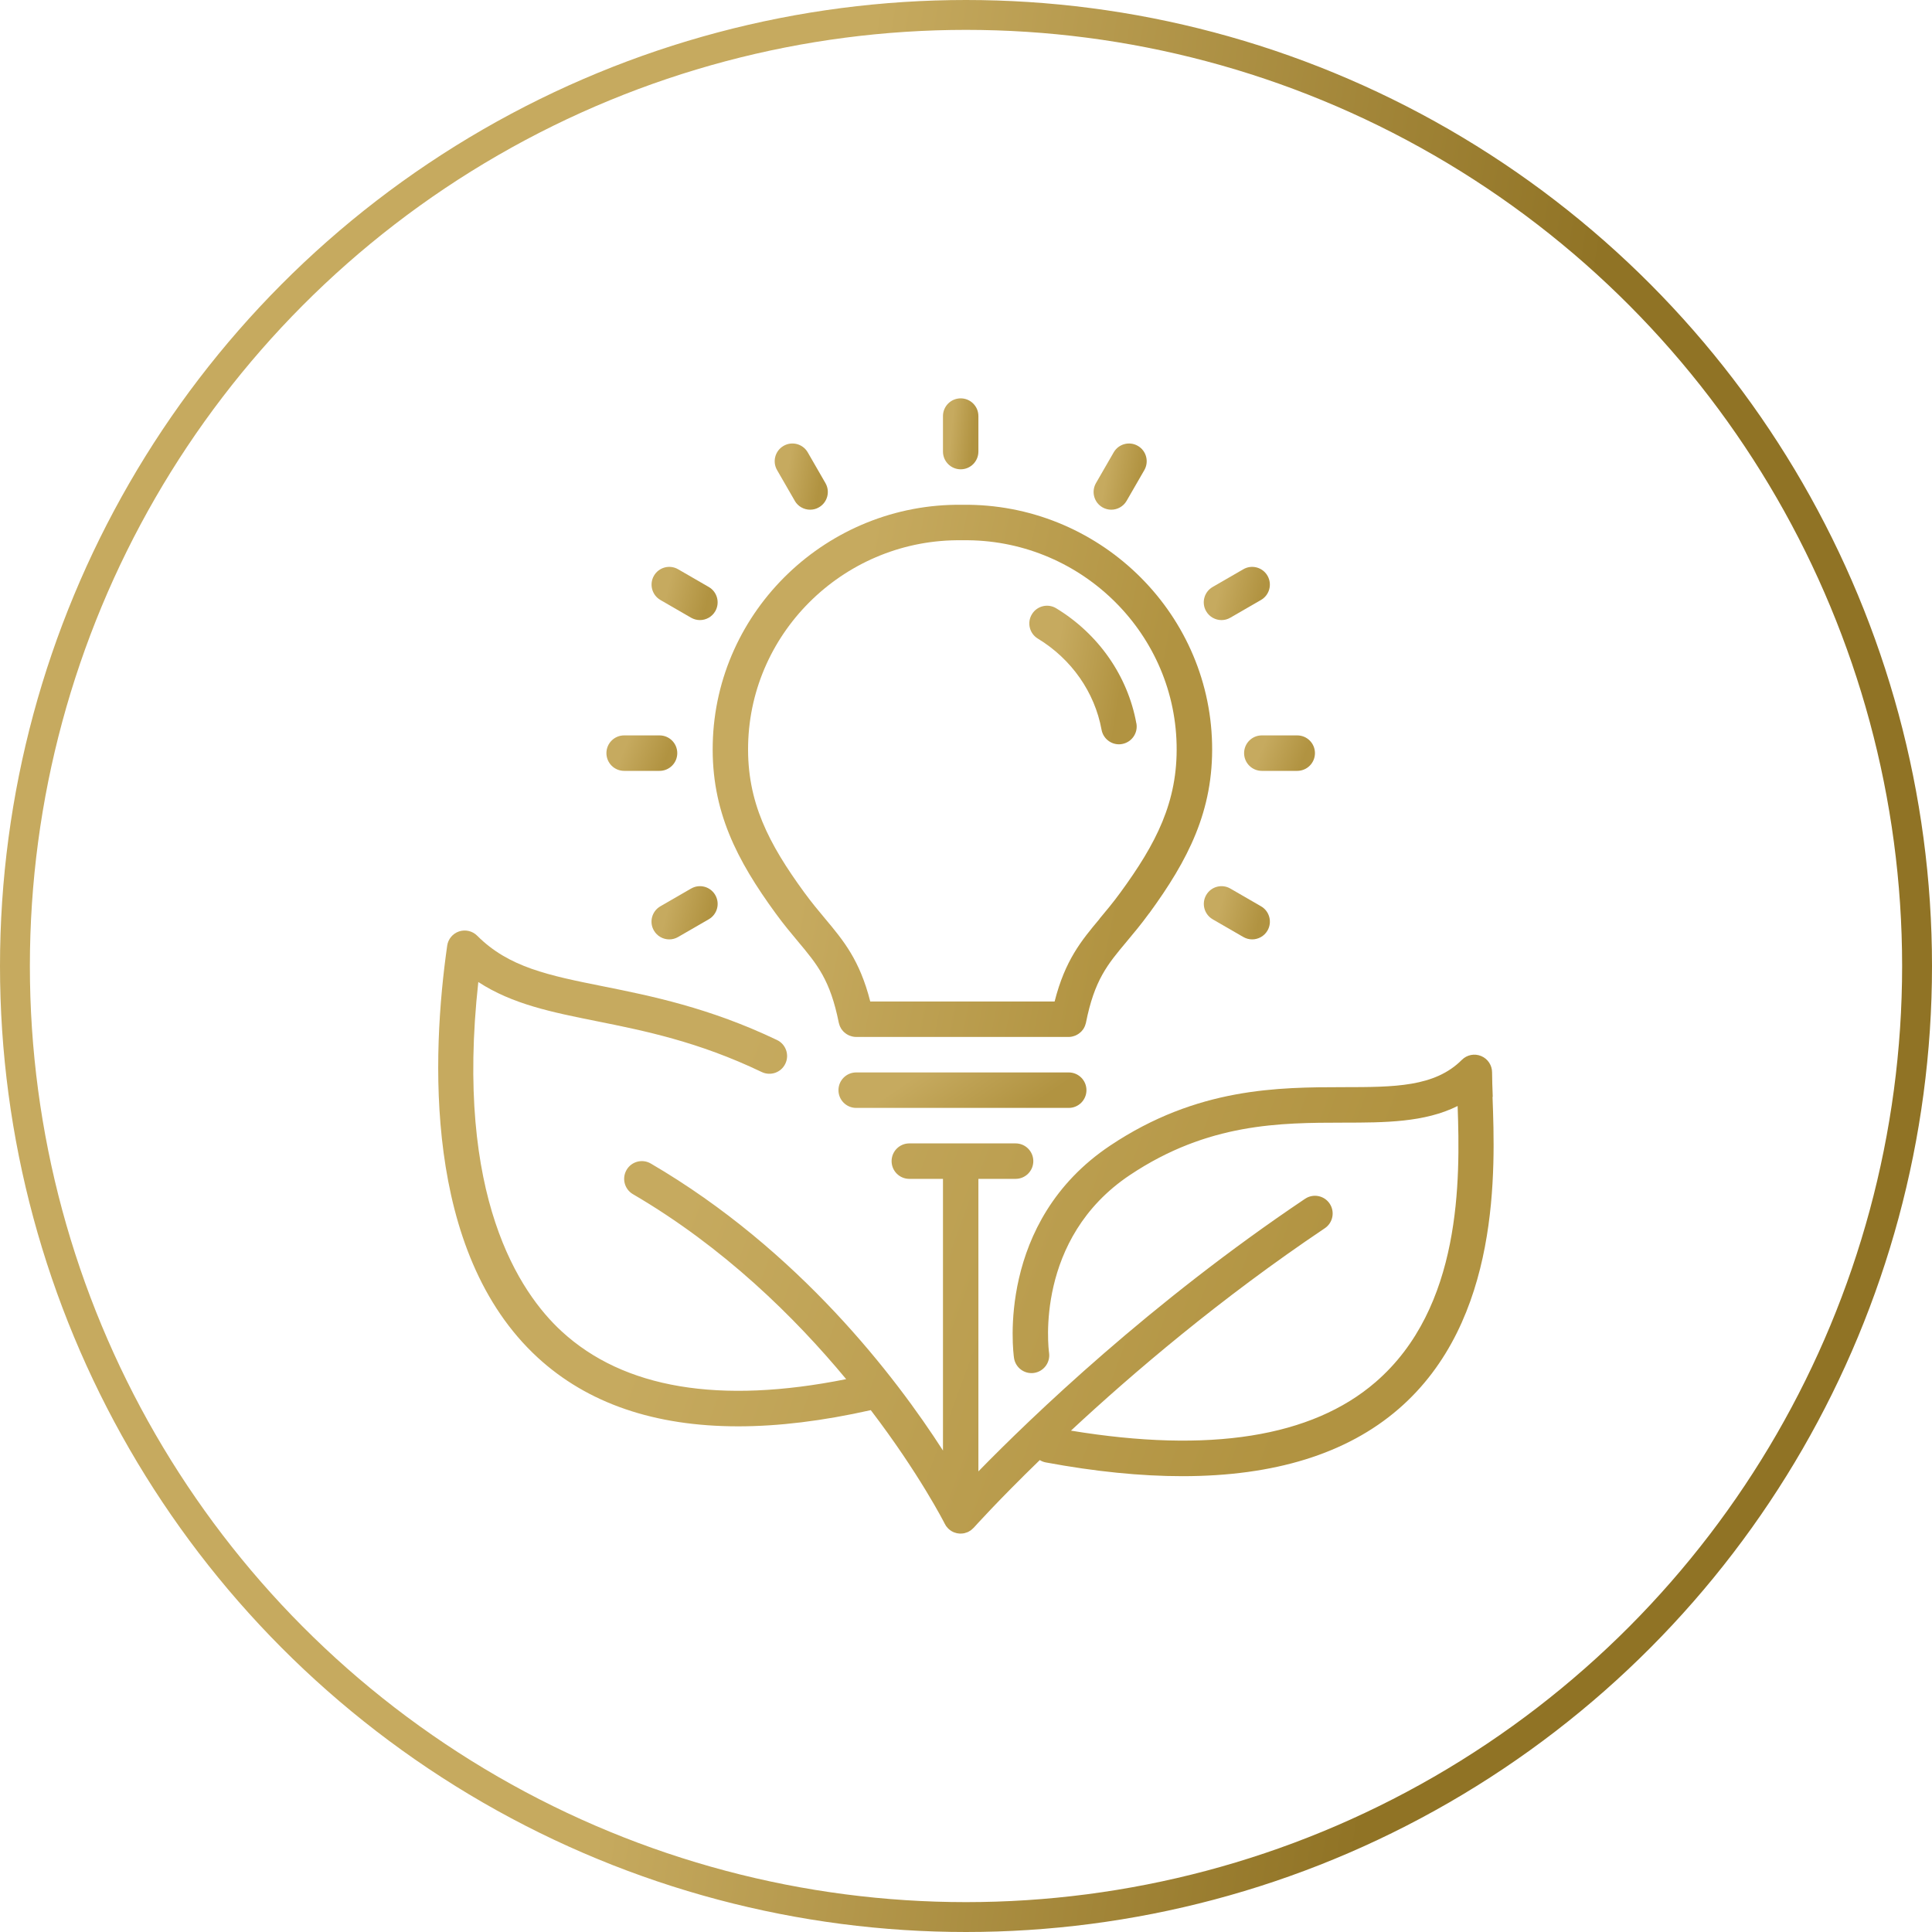 <svg width="194" height="194" viewBox="0 0 194 194" fill="none" xmlns="http://www.w3.org/2000/svg">
<circle cx="97" cy="97" r="95.5" stroke="url(#paint0_linear_4923_1230)" stroke-width="3"/>
<g clip-path="url(#clip0_4923_1230)">
<path d="M115.387 91.723C119.291 86.371 121.861 81.427 121.71 74.686C121.408 61.268 110.18 50.527 96.671 50.688C96.671 50.688 96.671 50.688 96.666 50.688C96.657 50.688 96.649 50.688 96.64 50.688C96.631 50.688 96.622 50.688 96.613 50.688C96.613 50.688 96.613 50.688 96.609 50.688C83.117 50.514 71.867 61.268 71.569 74.686C71.418 81.427 73.988 86.371 77.892 91.723C78.697 92.828 79.458 93.736 80.129 94.537C82.081 96.871 83.366 98.407 84.225 102.691C84.229 102.718 84.242 102.745 84.247 102.771C84.269 102.856 84.291 102.936 84.322 103.012C84.336 103.047 84.358 103.079 84.371 103.114C84.402 103.181 84.434 103.243 84.474 103.306C84.496 103.341 84.522 103.368 84.545 103.404C84.585 103.457 84.629 103.511 84.674 103.56C84.705 103.591 84.736 103.617 84.767 103.649C84.816 103.693 84.865 103.733 84.918 103.773C84.954 103.8 84.989 103.822 85.029 103.849C85.083 103.885 85.141 103.916 85.198 103.943C85.238 103.96 85.274 103.983 85.319 103.996C85.385 104.023 85.456 104.045 85.532 104.063C85.567 104.072 85.599 104.085 85.634 104.089C85.745 104.112 85.856 104.125 85.968 104.125H107.307C107.423 104.125 107.534 104.112 107.641 104.089C107.676 104.081 107.708 104.072 107.743 104.063C107.814 104.045 107.885 104.023 107.952 103.996C107.992 103.978 108.032 103.96 108.072 103.943C108.13 103.916 108.188 103.885 108.241 103.849C108.277 103.827 108.317 103.8 108.352 103.773C108.406 103.733 108.455 103.693 108.503 103.649C108.535 103.622 108.566 103.591 108.597 103.56C108.646 103.511 108.686 103.457 108.726 103.404C108.748 103.373 108.775 103.341 108.797 103.306C108.837 103.248 108.868 103.181 108.899 103.114C108.917 103.079 108.935 103.047 108.948 103.012C108.979 102.936 109.001 102.856 109.024 102.771C109.033 102.745 109.042 102.718 109.046 102.691C109.9 98.407 111.189 96.867 113.141 94.537C113.813 93.736 114.573 92.828 115.378 91.723H115.387ZM110.424 92.253C108.575 94.462 106.956 96.412 105.898 100.563H87.386C86.328 96.408 84.709 94.462 82.859 92.253C82.192 91.456 81.503 90.632 80.765 89.621C77.186 84.718 74.993 80.524 75.122 74.766C75.38 63.281 85.029 54.072 96.609 54.25C96.613 54.25 96.618 54.25 96.622 54.25C96.622 54.25 96.631 54.25 96.635 54.25H96.662C108.254 54.076 117.895 63.281 118.148 74.766C118.277 80.524 116.085 84.718 112.505 89.621C111.767 90.632 111.078 91.456 110.411 92.253H110.424Z" fill="url(#paint1_linear_4923_1230)"/>
<path d="M107.316 107.688H85.972C84.989 107.688 84.193 108.485 84.193 109.469C84.193 110.453 84.989 111.25 85.972 111.25H107.316C108.299 111.25 109.095 110.453 109.095 109.469C109.095 108.485 108.299 107.688 107.316 107.688Z" fill="url(#paint2_linear_4923_1230)"/>
<path d="M114.106 72.637C113.244 67.877 110.309 63.664 106.058 61.081C105.217 60.569 104.123 60.841 103.617 61.682C103.105 62.524 103.376 63.62 104.217 64.127C107.596 66.18 109.926 69.515 110.611 73.274C110.767 74.133 111.514 74.739 112.359 74.739C112.465 74.739 112.572 74.73 112.679 74.708C113.644 74.53 114.289 73.603 114.111 72.637H114.106Z" fill="url(#paint3_linear_4923_1230)"/>
<path d="M149.893 110.137C149.858 109.171 149.826 108.338 149.826 107.688C149.826 106.966 149.395 106.316 148.728 106.04C148.061 105.764 147.301 105.915 146.789 106.427C144.068 109.153 140.022 109.162 134.899 109.166C128.362 109.175 120.225 109.188 111.487 115.026C100.015 122.686 101.74 135.8 101.82 136.352C101.958 137.323 102.856 138 103.826 137.862C104.795 137.724 105.475 136.824 105.342 135.854C105.28 135.391 103.888 124.382 113.462 117.988C121.31 112.751 128.531 112.738 134.908 112.729C139.066 112.724 143.045 112.715 146.367 111.059C146.629 118.469 146.785 131.294 138.132 138.779C131.733 144.315 121.439 145.944 107.539 143.656C113.724 137.902 122.533 130.381 133.031 123.332C133.845 122.784 134.063 121.675 133.516 120.86C132.969 120.045 131.866 119.827 131.048 120.375C115.507 130.813 103.599 142.262 98.245 147.748V118.375H101.98C102.963 118.375 103.759 117.578 103.759 116.594C103.759 115.61 102.963 114.813 101.98 114.813H91.308C90.325 114.813 89.529 115.61 89.529 116.594C89.529 117.578 90.325 118.375 91.308 118.375H94.688V145.655C89.961 138.303 80.245 125.536 65.348 116.834C64.499 116.34 63.41 116.625 62.916 117.476C62.422 118.326 62.707 119.417 63.556 119.912C72.659 125.229 79.814 132.269 84.967 138.486C72.241 141.033 62.636 139.425 56.402 133.689C52.169 129.797 45.658 120.152 48.029 98.608C51.444 100.839 55.423 101.64 59.883 102.535C64.668 103.497 70.093 104.584 76.492 107.648C77.381 108.071 78.439 107.697 78.862 106.806C79.284 105.92 78.911 104.855 78.022 104.432C71.222 101.182 65.322 99.997 60.577 99.044C55.072 97.94 51.092 97.138 47.917 93.959C47.442 93.482 46.735 93.317 46.099 93.527C45.458 93.74 44.996 94.297 44.903 94.965C43.351 105.857 42.466 125.709 53.992 136.317C58.994 140.917 65.735 143.224 74.126 143.224C78.182 143.224 82.624 142.68 87.439 141.598C92.326 148.002 94.821 152.914 94.87 153.012C94.897 153.069 94.932 153.118 94.963 153.172C94.972 153.185 94.981 153.203 94.99 153.221C94.999 153.234 95.012 153.248 95.021 153.261C95.034 153.279 95.052 153.297 95.066 153.314C95.106 153.363 95.146 153.412 95.186 153.457C95.199 153.475 95.217 153.488 95.235 153.501C95.235 153.501 95.243 153.51 95.248 153.515C95.257 153.524 95.266 153.537 95.275 153.546C95.284 153.55 95.288 153.555 95.297 153.564C95.337 153.599 95.381 153.631 95.426 153.662C95.448 153.675 95.466 153.693 95.488 153.706C95.506 153.715 95.519 153.729 95.537 153.742C95.546 153.746 95.555 153.751 95.564 153.755C95.626 153.791 95.688 153.822 95.755 153.853C95.768 153.858 95.781 153.862 95.795 153.867C95.826 153.88 95.857 153.889 95.888 153.898C95.942 153.916 95.995 153.933 96.053 153.947C96.075 153.951 96.093 153.96 96.115 153.96C96.133 153.96 96.151 153.965 96.168 153.969C96.262 153.982 96.36 153.996 96.453 153.996C96.466 153.996 96.48 153.996 96.493 153.991C96.604 153.991 96.711 153.978 96.813 153.96C96.822 153.96 96.826 153.956 96.831 153.956C96.867 153.947 96.902 153.933 96.933 153.924C97.009 153.902 97.08 153.884 97.151 153.853C97.169 153.844 97.187 153.835 97.204 153.827C97.218 153.822 97.231 153.818 97.24 153.813C97.271 153.795 97.298 153.773 97.333 153.755C97.378 153.729 97.422 153.706 97.462 153.68C97.48 153.666 97.498 153.653 97.511 153.644C97.551 153.613 97.587 153.582 97.622 153.546C97.662 153.51 97.703 153.475 97.738 153.439C97.751 153.426 97.765 153.417 97.774 153.408C97.831 153.346 100.206 150.687 104.408 146.612C104.59 146.724 104.79 146.808 105.013 146.848C109.98 147.77 114.551 148.229 118.726 148.229C127.967 148.229 135.241 145.976 140.435 141.482C150.698 132.607 150.138 117.431 149.871 110.141L149.893 110.137Z" fill="url(#paint4_linear_4923_1230)"/>
<path d="M96.466 47.125C97.449 47.125 98.245 46.328 98.245 45.344V41.781C98.245 40.797 97.449 40 96.466 40C95.484 40 94.688 40.797 94.688 41.781V45.344C94.688 46.328 95.484 47.125 96.466 47.125Z" fill="url(#paint5_linear_4923_1230)"/>
<path d="M79.805 50.291C80.134 50.861 80.734 51.181 81.348 51.181C81.65 51.181 81.957 51.106 82.237 50.941C83.086 50.451 83.38 49.36 82.886 48.51L81.108 45.423C80.618 44.573 79.529 44.279 78.68 44.773C77.83 45.263 77.537 46.354 78.03 47.205L79.809 50.291H79.805Z" fill="url(#paint6_linear_4923_1230)"/>
<path d="M66.309 60.244L69.39 62.025C69.671 62.185 69.977 62.265 70.28 62.265C70.893 62.265 71.494 61.945 71.823 61.375C72.312 60.524 72.023 59.433 71.174 58.943L68.092 57.162C67.243 56.668 66.153 56.962 65.664 57.812C65.175 58.663 65.464 59.754 66.313 60.244H66.309Z" fill="url(#paint7_linear_4923_1230)"/>
<path d="M62.672 77.406H66.229C67.212 77.406 68.008 76.609 68.008 75.625C68.008 74.641 67.212 73.844 66.229 73.844H62.672C61.689 73.844 60.893 74.641 60.893 75.625C60.893 76.609 61.689 77.406 62.672 77.406Z" fill="url(#paint8_linear_4923_1230)"/>
<path d="M69.391 89.225L66.309 91.006C65.46 91.496 65.166 92.587 65.66 93.437C65.989 94.007 66.585 94.328 67.203 94.328C67.505 94.328 67.812 94.252 68.092 94.087L71.174 92.306C72.023 91.816 72.316 90.725 71.823 89.875C71.334 89.024 70.244 88.73 69.395 89.225H69.391Z" fill="url(#paint9_linear_4923_1230)"/>
<path d="M121.763 92.306L124.845 94.087C125.125 94.248 125.432 94.328 125.734 94.328C126.348 94.328 126.948 94.007 127.277 93.437C127.766 92.587 127.477 91.496 126.628 91.006L123.547 89.225C122.697 88.73 121.608 89.024 121.119 89.875C120.63 90.725 120.919 91.816 121.768 92.306H121.763Z" fill="url(#paint10_linear_4923_1230)"/>
<path d="M124.925 75.625C124.925 76.609 125.721 77.406 126.704 77.406H130.261C131.244 77.406 132.04 76.609 132.04 75.625C132.04 74.641 131.244 73.844 130.261 73.844H126.704C125.721 73.844 124.925 74.641 124.925 75.625Z" fill="url(#paint11_linear_4923_1230)"/>
<path d="M122.653 62.265C122.955 62.265 123.262 62.19 123.542 62.025L126.624 60.244C127.473 59.754 127.767 58.663 127.273 57.812C126.784 56.962 125.694 56.668 124.845 57.162L121.764 58.943C120.914 59.433 120.621 60.524 121.114 61.375C121.443 61.945 122.039 62.265 122.657 62.265H122.653Z" fill="url(#paint12_linear_4923_1230)"/>
<path d="M110.696 50.941C110.976 51.101 111.283 51.181 111.585 51.181C112.199 51.181 112.799 50.861 113.128 50.291L114.907 47.205C115.396 46.354 115.107 45.263 114.257 44.773C113.408 44.279 112.319 44.573 111.83 45.423L110.051 48.51C109.562 49.36 109.851 50.451 110.7 50.941H110.696Z" fill="url(#paint13_linear_4923_1230)"/>
</g>
<defs>
<linearGradient id="paint0_linear_4923_1230" x1="194" y1="194" x2="-27.144" y2="160.143" gradientUnits="userSpaceOnUse">
<stop offset="0.26" stop-color="#907325"/>
<stop offset="0.6" stop-color="#C6AA5F"/>
</linearGradient>
<linearGradient id="paint1_linear_4923_1230" x1="88.668" y1="47.649" x2="120.008" y2="53.828" gradientUnits="userSpaceOnUse">
<stop stop-color="#C6AA5F"/>
<stop offset="1" stop-color="#B19341"/>
</linearGradient>
<linearGradient id="paint2_linear_4923_1230" x1="92.686" y1="107.485" x2="97.808" y2="115.006" gradientUnits="userSpaceOnUse">
<stop stop-color="#C6AA5F"/>
<stop offset="1" stop-color="#B19341"/>
</linearGradient>
<linearGradient id="paint3_linear_4923_1230" x1="107.035" y1="60.032" x2="113.854" y2="61.141" gradientUnits="userSpaceOnUse">
<stop stop-color="#C6AA5F"/>
<stop offset="1" stop-color="#B19341"/>
</linearGradient>
<linearGradient id="paint4_linear_4923_1230" x1="80.146" y1="89.997" x2="140.751" y2="112.277" gradientUnits="userSpaceOnUse">
<stop stop-color="#C6AA5F"/>
<stop offset="1" stop-color="#B19341"/>
</linearGradient>
<linearGradient id="paint5_linear_4923_1230" x1="95.901" y1="39.595" x2="98.185" y2="39.835" gradientUnits="userSpaceOnUse">
<stop stop-color="#C6AA5F"/>
<stop offset="1" stop-color="#B19341"/>
</linearGradient>
<linearGradient id="paint6_linear_4923_1230" x1="79.61" y1="44.156" x2="82.978" y2="44.723" gradientUnits="userSpaceOnUse">
<stop stop-color="#C6AA5F"/>
<stop offset="1" stop-color="#B19341"/>
</linearGradient>
<linearGradient id="paint7_linear_4923_1230" x1="67.689" y1="56.618" x2="71.721" y2="57.67" gradientUnits="userSpaceOnUse">
<stop stop-color="#C6AA5F"/>
<stop offset="1" stop-color="#B19341"/>
</linearGradient>
<linearGradient id="paint8_linear_4923_1230" x1="63.32" y1="73.641" x2="67.247" y2="75.289" gradientUnits="userSpaceOnUse">
<stop stop-color="#C6AA5F"/>
<stop offset="1" stop-color="#B19341"/>
</linearGradient>
<linearGradient id="paint9_linear_4923_1230" x1="67.686" y1="88.681" x2="71.722" y2="89.735" gradientUnits="userSpaceOnUse">
<stop stop-color="#C6AA5F"/>
<stop offset="1" stop-color="#B19341"/>
</linearGradient>
<linearGradient id="paint10_linear_4923_1230" x1="123.144" y1="88.681" x2="127.176" y2="89.733" gradientUnits="userSpaceOnUse">
<stop stop-color="#C6AA5F"/>
<stop offset="1" stop-color="#B19341"/>
</linearGradient>
<linearGradient id="paint11_linear_4923_1230" x1="127.352" y1="73.641" x2="131.279" y2="75.289" gradientUnits="userSpaceOnUse">
<stop stop-color="#C6AA5F"/>
<stop offset="1" stop-color="#B19341"/>
</linearGradient>
<linearGradient id="paint12_linear_4923_1230" x1="123.139" y1="56.618" x2="127.173" y2="57.671" gradientUnits="userSpaceOnUse">
<stop stop-color="#C6AA5F"/>
<stop offset="1" stop-color="#B19341"/>
</linearGradient>
<linearGradient id="paint13_linear_4923_1230" x1="111.631" y1="44.156" x2="114.997" y2="44.722" gradientUnits="userSpaceOnUse">
<stop stop-color="#C6AA5F"/>
<stop offset="1" stop-color="#B19341"/>
</linearGradient>
<clipPath id="clip0_4923_1230">
<rect width="106" height="114" fill="white" transform="translate(44 40)"/>
</clipPath>
</defs>
</svg>
